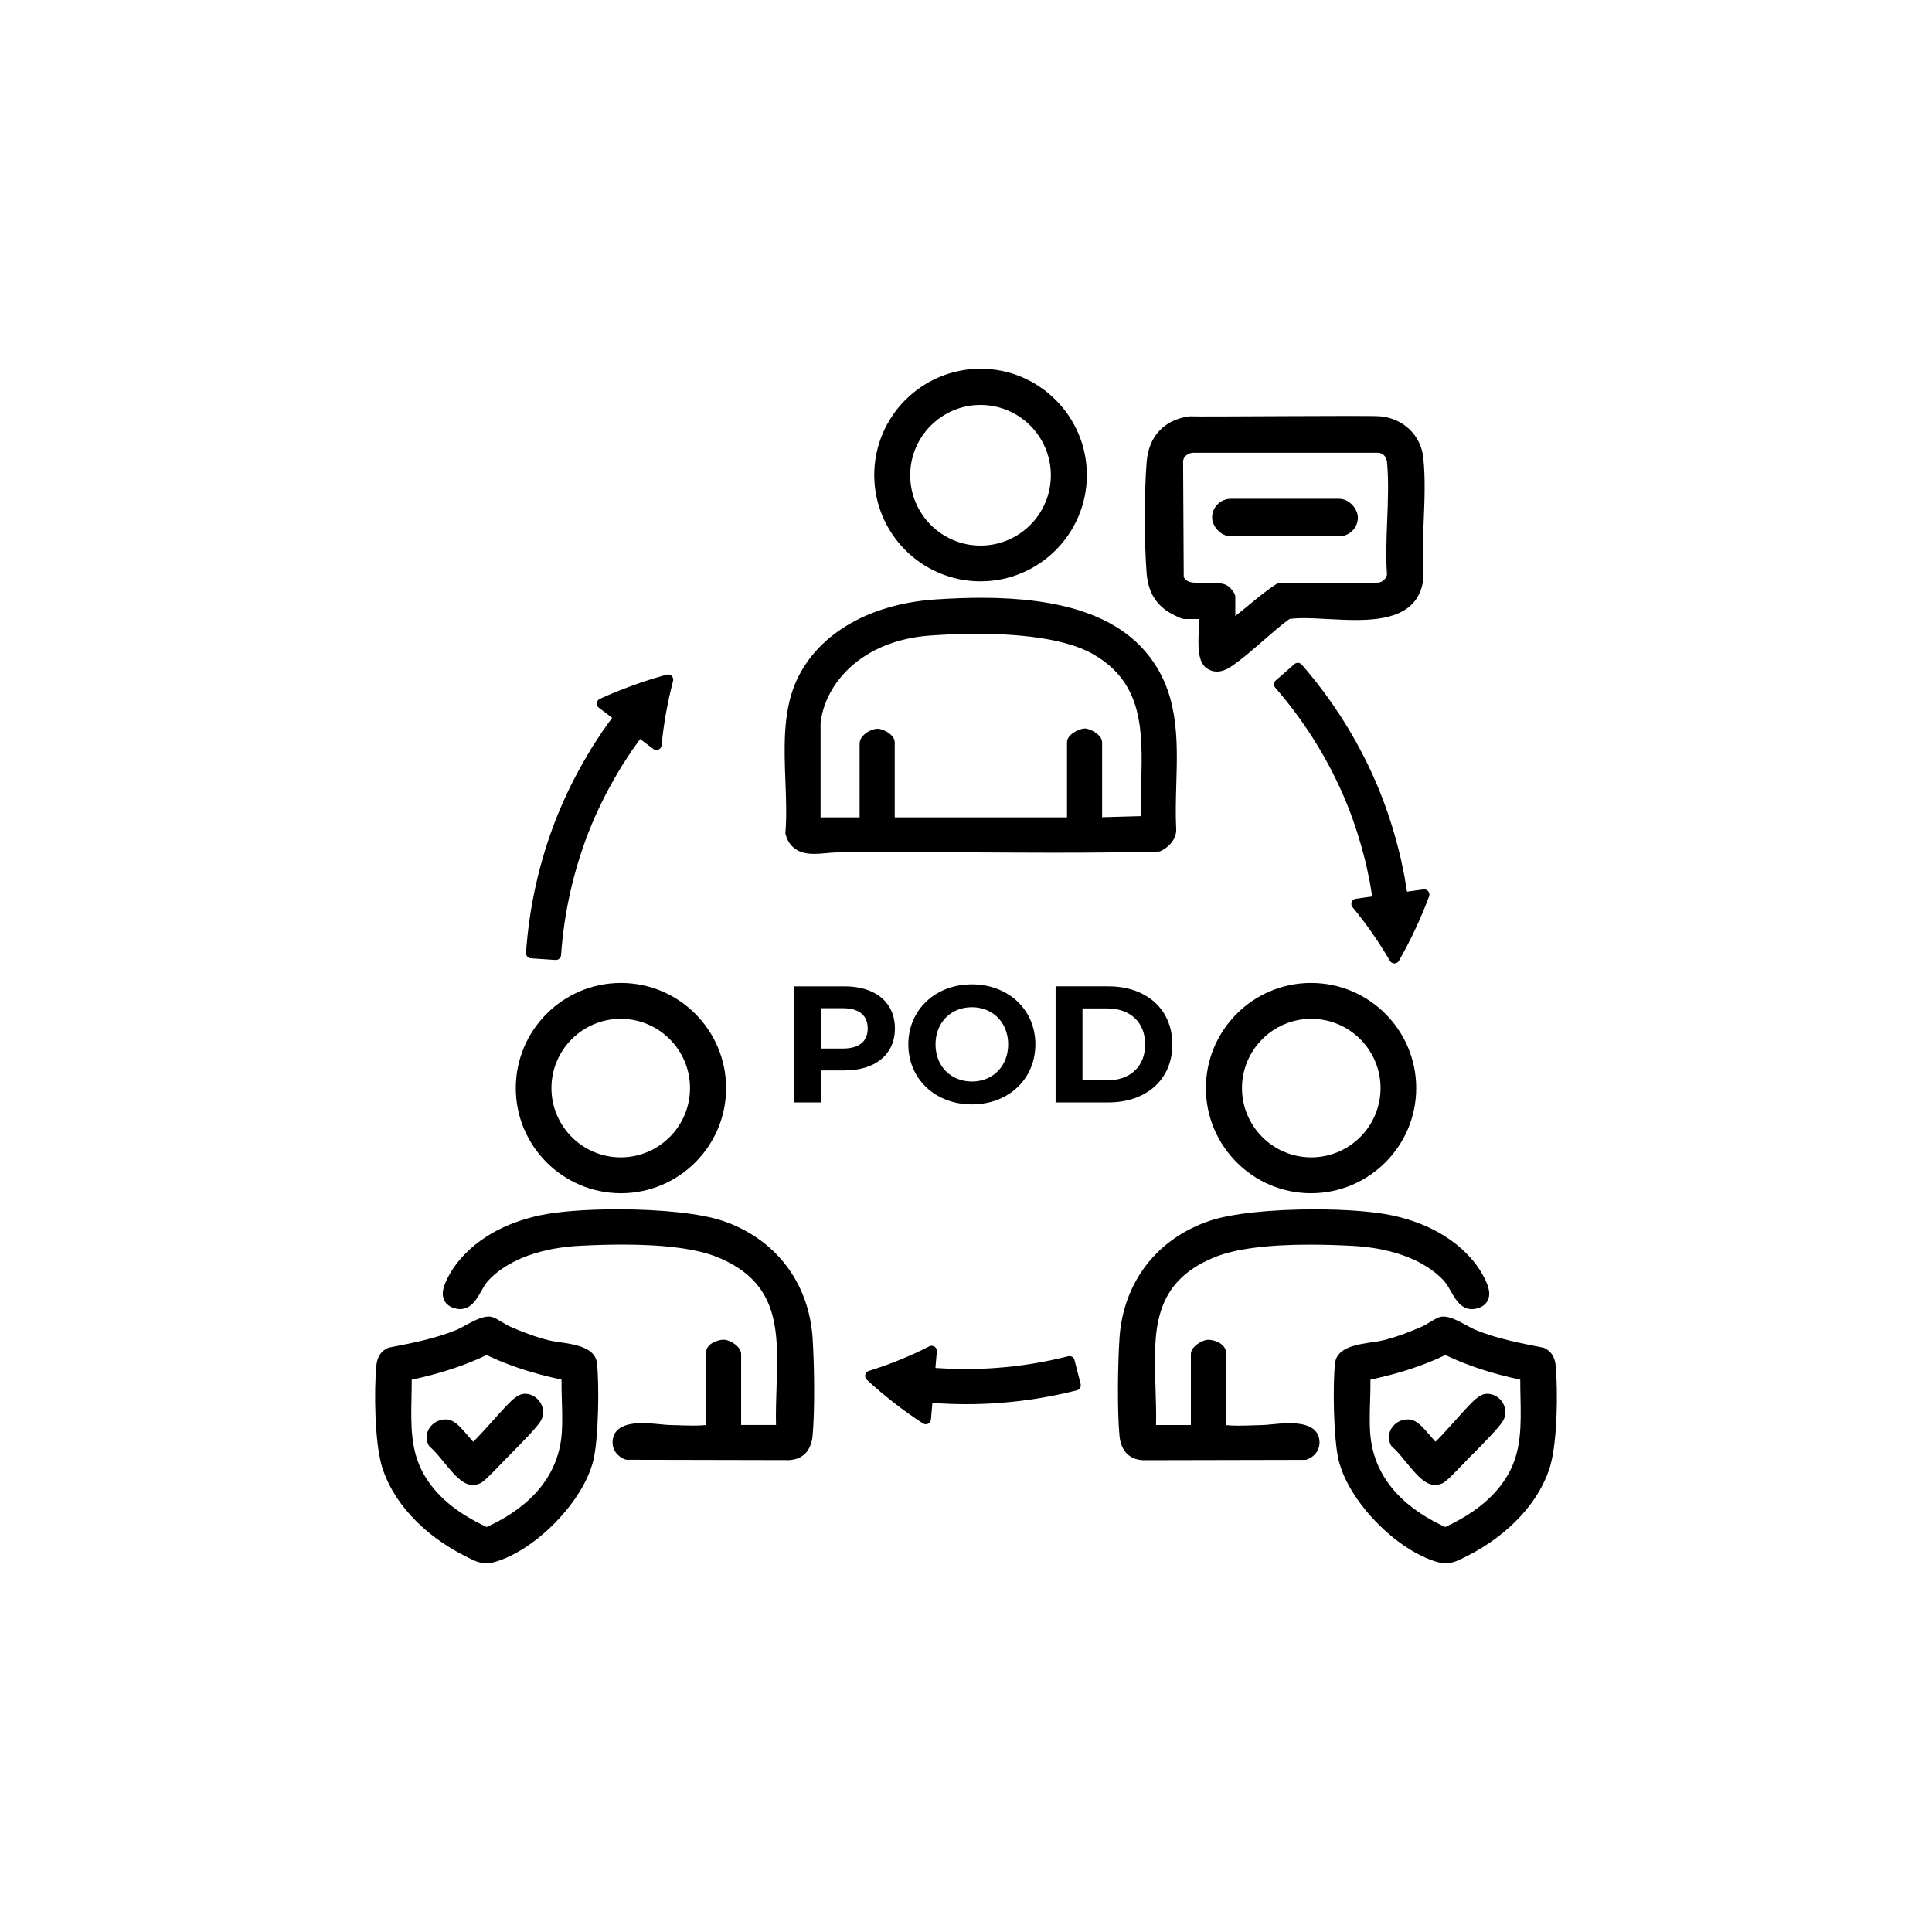 <?xml version="1.0" encoding="UTF-8"?>
<svg id="Layer_1" data-name="Layer 1" xmlns="http://www.w3.org/2000/svg" viewBox="0 0 1000 1000">
  <g>
    <path d="M406.53,430.88c-.03.31,0,.62.08.92,2.7,10.15,11.88,10.15,14.89,10.15h0c2.18,0,4.37-.2,6.5-.4,1.8-.17,3.5-.32,5.04-.34,9.42-.11,19.5-.17,30.81-.17,13.69,0,27.62.08,41.08.16,13.48.08,27.41.16,41.11.16,20.72,0,37.77-.19,53.65-.59.37,0,.74-.1,1.07-.25,3.73-1.75,7.81-5.48,8.06-10.72,0-.09,0-.18,0-.27-.42-7.83-.18-15.92.04-23.73.69-23.87,1.41-48.56-16.32-68.9-16.13-18.5-43.8-27.49-84.62-27.49-7.24,0-14.98.28-23.67.86-35.35,2.34-62.59,18.84-72.88,44.12-6.15,15.1-5.48,32.97-4.83,50.24.35,9.28.68,18.06,0,26.26ZM590.72,404.98c-.14,5.72-.28,11.61-.14,17.45l-20.13.56v-38.82c0-3.85-6.11-6.97-8.71-7.1-.08,0-.17,0-.25,0-2.75,0-9.21,3-9.21,7.11v38.9h-89.17v-38.9c0-3.93-6.08-6.92-8.67-6.97-.02,0-.1,0-.12,0-3.71,0-9.39,3.44-9.39,7.68v38.19h-20.21v-48.71c2.11-20.1,20.78-42.86,56.87-45.43,8.22-.59,16.36-.88,24.18-.88,27.04,0,47.69,3.58,59.72,10.37,26.47,14.92,25.87,40.01,25.23,66.58Z"/>
    <path d="M507.53,300.9c30.34,0,55.02-24.68,55.02-55.02s-24.68-55.02-55.02-55.02-55.02,24.68-55.02,55.02,24.68,55.02,55.02,55.02ZM471.12,246c0-20.07,16.33-36.4,36.4-36.4s36.4,16.33,36.4,36.4-16.33,36.4-36.4,36.4-36.4-16.33-36.4-36.4Z"/>
    <path d="M678.6,508.76c-30.01,0-54.43,24.42-54.43,54.43s24.42,54.43,54.43,54.43,54.43-24.42,54.43-54.43-24.42-54.43-54.43-54.43ZM714.57,563.19c0,19.78-16.09,35.86-35.86,35.86s-35.86-16.09-35.86-35.86,16.09-35.86,35.86-35.86,35.86,16.09,35.86,35.86Z"/>
    <path d="M605.25,317.02c.06.03,5.91,3.37,7.64,3.37h7.8c.02,1.57-.07,3.48-.17,5.46-.37,7.74-.78,16.51,3.95,19.96,1.65,1.2,3.47,1.81,5.41,1.81,3.34,0,6.35-1.86,8.32-3.26,5.28-3.74,10.42-8.22,15.39-12.56,4.5-3.92,9.15-7.97,13.83-11.41,1.99-.3,4.43-.45,7.44-.45,3.73,0,7.85.22,12.22.46,4.75.25,9.67.52,14.52.52,15.35,0,33.22-2.48,35.17-21.79.02-.16.02-.31,0-.47-.67-9.11-.27-19.09.13-28.75.45-11.11.92-22.6-.22-33.09-1.26-11.67-10.56-20.45-22.61-21.35-6.76-.51-92.72.34-98.17.03-.05,0-.1,0-.15,0-.12,0-.25,0-.37.03-12.8,1.77-20.76,10.3-21.86,23.41-1.27,15.19-1.27,42.83,0,58.01.77,9.21,4.61,15.78,11.73,20.07ZM718.01,269.26c-.36,9.36-.74,19.04-.11,28.13-.3,2.02-2.25,3.89-4.37,4.15-3.14.37-48.07-.14-51.61.29-.39.05-.77.18-1.11.4-4.98,3.14-9.59,6.96-14.05,10.65-2.4,1.99-4.86,4.02-7.37,5.94v-10.01c0-1.93-2.97-4.85-3-4.88-2.58-2.3-6.04-2.12-8.77-2.12-1.32,0-6.57-.17-7.78-.17-4.04,0-6.04-.82-7.14-2.98l-.33-60.09c.34-2.64,2.95-4.22,5.33-4.22h95.95c3.38.57,4.14,3.38,4.29,5.02.87,9.44.47,19.84.07,29.9Z"/>
    <path d="M667.59,736.64c-3.36,0-6.83.34-9.62.62-1.8.18-3.36.33-4.43.35-1.34.03-2.84.07-4.42.13-2.69.09-5.48.18-8.15.18s-4.72-.09-6.32-.28c-.03,0-.05,0-.08,0v-37.52c0-4.43-5.84-6.65-9.1-6.65-.18,0-.36,0-.52.02-2.85.21-8.55,3.53-8.55,7.35v36.76h-18.06c.01-.14.02-.27.03-.41.13-6.34-.08-12.73-.28-18.91-.95-29.17-1.77-54.37,30.57-67.54,10.61-4.32,27.18-6.51,49.27-6.51,6.71,0,13.82.2,21.74.61,30.43,1.56,43.81,13.57,48.16,18.66,1.08,1.27,2.05,2.97,3.07,4.77,2.49,4.38,5.31,9.35,10.97,9.35.99,0,2.02-.17,3.08-.49,3.32-1.03,4.73-3.03,5.33-4.51,1.64-4.1-.68-8.87-2.98-13.02-3.87-6.96-16.15-23.87-46.55-30.48-9.25-2.01-23.96-3.16-40.35-3.16-22.83,0-43.01,2.18-53.99,5.84-27.57,9.17-45.13,31.99-46.98,61.02-.92,14.5-1.17,37.25,0,50.23.71,7.83,5.02,12.36,12.13,12.75.05,0,.1,0,.15,0,0,0,83.76-.18,83.76-.18.3,0,.6-.05.88-.15,4.2-1.46,6.8-5.09,6.62-9.24-.27-6.35-5.44-9.57-15.37-9.57Z"/>
    <path d="M805.21,706.92c-.27-2.88-1.19-6.97-5.9-9.19-.2-.09-.41-.16-.63-.21l-.17-.03c-11.74-2.29-23.89-4.65-34.8-9.13-1.13-.47-2.71-1.32-4.37-2.23-4.03-2.19-8.61-4.68-12.23-4.68-.55,0-1.08.06-1.57.17-1.32.3-3.01,1.28-5.65,2.86-1.37.82-2.78,1.66-3.63,2.04-7.69,3.4-14.23,5.71-20.56,7.29-1.38.34-3.32.62-5.36.92-7.75,1.11-18.35,2.64-19.3,10.73-1.27,10.89-.85,39.33,1.85,50.38,5.16,21.12,29.34,46.17,50.74,52.56,1.64.49,3.17.73,4.66.73,3.63,0,6.5-1.45,9.54-2.98l1.09-.55c22.16-11.02,38.48-28.8,43.67-47.56,3.45-12.46,3.84-38.18,2.61-51.12ZM709.35,714.1c15-3.21,27.72-7.39,38.76-12.73,11.46,5.47,24.17,9.65,38.77,12.74-.01,3.1.05,6.22.12,9.24.3,14.17.58,27.56-6.39,39.76-6.34,11.11-16.99,20.03-32.53,27.25-17.09-7.74-37.25-22.46-38.92-49.17-.32-5.14-.16-10.63,0-15.95.11-3.67.22-7.45.18-11.15Z"/>
    <path d="M720.63,748.94c2.24,1.84,4.73,4.89,7.14,7.84,3.23,3.96,6.58,8.06,10.05,10.25,1.71,1.08,3.28,1.59,4.92,1.59,1.18,0,2.4-.27,3.73-.82,1.57-.65,4.26-3.16,11.52-10.76.7-.73,1.28-1.34,1.66-1.72.54-.55,1.27-1.29,2.13-2.15,7.39-7.43,14.74-14.95,16.39-18.11,1.47-2.81,1.32-6.18-.39-9.02-1.72-2.85-4.75-4.62-7.91-4.62-.15,0-.3,0-.46.01-2.17.11-4.02,1.42-4.82,2.08-2.05,1.42-5.82,5.56-11.71,12.13-3.36,3.75-7.77,8.67-9.89,10.59-.72-.75-1.71-1.92-2.49-2.84-4.04-4.78-7.17-8.19-10.59-8.63-.42-.05-.85-.08-1.27-.08-3.47,0-6.73,1.81-8.48,4.73-1.62,2.7-1.7,5.87-.2,8.7.17.32.4.6.67.82Z"/>
    <path d="M321.4,617.62c30.01,0,54.43-24.42,54.43-54.43s-24.42-54.43-54.43-54.43-54.43,24.42-54.43,54.43,24.42,54.43,54.43,54.43ZM285.43,563.19c0-19.77,16.09-35.86,35.86-35.86s35.86,16.09,35.86,35.86-16.09,35.86-35.86,35.86-35.86-16.09-35.86-35.86Z"/>
    <path d="M373.61,631.77c-10.99-3.65-31.17-5.84-53.99-5.84-16.4,0-31.1,1.15-40.35,3.16-30.4,6.61-42.68,23.52-46.55,30.48-2.31,4.15-4.63,8.92-2.98,13.02.6,1.49,2,3.48,5.33,4.51,1.05.33,2.09.49,3.08.49,5.66,0,8.48-4.97,10.97-9.35,1.02-1.8,1.99-3.51,3.07-4.77,4.34-5.09,17.73-17.09,48.16-18.66,7.92-.41,15.03-.61,21.74-.61,22.09,0,38.66,2.19,49.27,6.51,32.35,13.17,31.52,38.36,30.57,67.54-.2,6.18-.41,12.56-.28,18.91,0,.14.01.27.03.41h-18.06v-36.76c0-3.82-5.7-7.14-8.55-7.35-.17-.01-.34-.02-.52-.02-3.27,0-9.1,2.22-9.1,6.65v37.52s-.05,0-.08,0c-1.6.19-3.67.28-6.32.28s-5.46-.09-8.15-.18c-1.58-.05-3.08-.1-4.42-.13-1.07-.02-2.62-.17-4.43-.35-2.79-.27-6.26-.62-9.61-.62-9.93,0-15.1,3.22-15.37,9.57-.18,4.15,2.42,7.78,6.62,9.24.28.1.58.15.88.15,0,0,83.76.18,83.76.18.05,0,.1,0,.15,0,7.11-.39,11.42-4.91,12.13-12.75,1.18-12.98.93-35.74,0-50.23-1.85-29.04-19.41-51.85-46.98-61.02Z"/>
    <path d="M289.66,694.73c-2.05-.3-3.98-.57-5.36-.92-6.33-1.58-12.87-3.89-20.56-7.29-.85-.38-2.26-1.22-3.63-2.04-2.64-1.58-4.33-2.57-5.65-2.86-.49-.11-1.02-.17-1.57-.17-3.63,0-8.2,2.49-12.23,4.68-1.67.91-3.24,1.76-4.37,2.23-10.91,4.48-23.05,6.84-34.79,9.13l-.17.03c-.22.04-.43.11-.63.21-4.71,2.22-5.62,6.31-5.9,9.19-1.24,12.95-.84,38.66,2.61,51.12,5.19,18.76,21.52,36.54,43.68,47.56l1.09.55c3.04,1.53,5.91,2.98,9.54,2.98h0c1.49,0,3.02-.24,4.66-.73,21.39-6.39,45.58-31.44,50.74-52.56,2.7-11.04,3.12-39.49,1.85-50.38-.95-8.09-11.55-9.62-19.3-10.73ZM290.82,725.25c.16,5.31.32,10.81,0,15.94-1.67,26.71-21.82,41.44-38.91,49.17-15.54-7.22-26.18-16.14-32.53-27.25-6.97-12.2-6.69-25.58-6.39-39.75.06-3.03.13-6.14.12-9.25,14.6-3.09,27.32-7.27,38.77-12.74,11.05,5.35,23.77,9.52,38.77,12.73-.04,3.7.07,7.48.18,11.15Z"/>
    <path d="M230.58,734.69c.42,0,.85.03,1.27.08,3.42.44,6.55,3.85,10.59,8.63.78.93,1.77,2.09,2.49,2.84,2.12-1.92,6.53-6.84,9.89-10.59,5.89-6.57,9.67-10.72,11.71-12.13.8-.66,2.65-1.96,4.82-2.08.15,0,.31-.01.46-.01,3.15,0,6.18,1.77,7.91,4.62,1.72,2.83,1.86,6.21.39,9.02-1.65,3.17-9.01,10.68-16.39,18.11-.86.86-1.59,1.6-2.13,2.15-.38.38-.95.99-1.65,1.72-7.26,7.6-9.96,10.12-11.52,10.76-1.33.55-2.55.82-3.73.82-1.64,0-3.21-.5-4.92-1.59-3.48-2.19-6.82-6.29-10.05-10.25-2.41-2.95-4.9-6-7.14-7.84-.28-.23-.5-.51-.67-.82-1.5-2.83-1.43-6,.2-8.7,1.76-2.92,5.01-4.73,8.48-4.73Z"/>
    <path d="M556.16,703.93c-.31-1.22-1.4-2.02-2.6-2.02-.22,0-.44.03-.67.08-12.18,3.11-24.76,5.15-37.38,6.06-5.03.37-10.28.56-15.62.56-1.11,0-2.23,0-3.34-.02-2.97-.04-6.07-.16-9.46-.36l-2.36-.15-.56-.04.74-8.55c.08-.98-.37-1.92-1.18-2.46-.45-.3-.97-.46-1.5-.46-.42,0-.84.1-1.23.3-9.88,5.07-20.42,9.35-31.32,12.72-.92.28-1.62,1.04-1.83,1.97-.21.94.09,1.92.79,2.57,8.87,8.22,18.65,15.84,29.07,22.63.44.29.96.44,1.47.44.4,0,.81-.09,1.18-.27.85-.41,1.42-1.24,1.5-2.19l.74-8.58.83.06,2.55.16c3.67.21,7.03.34,10.28.39,1.21.02,2.42.03,3.63.03h0c5.77,0,11.46-.2,16.92-.6,13.7-.99,27.35-3.2,40.58-6.58.69-.18,1.28-.62,1.65-1.23.36-.61.47-1.35.29-2.04l-3.17-12.4Z"/>
    <path d="M736.82,460.35l-8.57,1.18-1.3-7.98s-.47-2.29-.47-2.29l-.91-4.35c-.11-.5-.21-.99-.31-1.49-.2-.97-.4-1.95-.65-2.94l-1.11-4.29c-3.04-11.78-6.94-23.18-11.57-33.88-9.57-21.94-22.4-42.23-38.15-60.31-.47-.54-1.13-.87-1.85-.92-.06,0-.12,0-.18,0-.65,0-1.28.24-1.77.67l-9.63,8.43c-1.12.98-1.23,2.67-.26,3.79,14.51,16.67,26.34,35.37,35.16,55.58,4.26,9.83,7.84,20.33,10.65,31.2l1.04,4.02c.21.83.38,1.67.55,2.51.1.5.21,1,.31,1.47l1.27,6.07,1.17,7.2-8.47,1.17c-.97.13-1.79.78-2.14,1.69-.35.91-.19,1.94.44,2.69,6.94,8.35,13.46,17.69,19.36,27.76.48.82,1.37,1.33,2.32,1.33h.02c.96,0,1.85-.53,2.32-1.36,6.11-10.75,11.36-21.97,15.61-33.33.33-.89.17-1.88-.42-2.62-.51-.64-1.29-1.01-2.1-1.01-.12,0-.24,0-.37.03Z"/>
    <path d="M274.78,496.03l12.77.85c.06,0,.12,0,.18,0,1.4,0,2.58-1.09,2.68-2.5,1.53-22.05,6.39-43.64,14.44-64.16,3.94-9.97,8.83-19.93,14.53-29.59l2.11-3.58c.44-.74.92-1.46,1.39-2.18.28-.42.56-.84.82-1.25l2.28-3.49,1.11-1.7,4.26-5.92,6.81,5.16c.48.36,1.05.55,1.62.55.37,0,.74-.08,1.08-.23.89-.39,1.5-1.24,1.59-2.21,1-10.81,2.99-22.02,5.93-33.32.24-.93-.03-1.92-.71-2.59-.51-.5-1.19-.77-1.89-.77-.24,0-.48.03-.71.1-11.93,3.28-23.57,7.5-34.61,12.53-.86.39-1.45,1.21-1.56,2.15s.29,1.87,1.05,2.44l6.89,5.22s-4.77,6.63-4.79,6.66l-1.22,1.86-2.43,3.73c-.28.43-.56.86-.84,1.29-.54.82-1.08,1.65-1.6,2.51l-2.25,3.81c-6.18,10.48-11.48,21.29-15.78,32.15-8.75,22.28-14.02,45.7-15.67,69.62-.05.71.19,1.42.66,1.95.47.54,1.13.87,1.85.91Z"/>
    <path d="M463.2,532.32c0-13.48-10.04-21.8-26.09-21.8h-26.01v60.09h13.91v-16.57h12.1c16.05,0,26.09-8.33,26.09-21.72ZM436.33,542.71h-11.33v-20.86h11.33c8.5,0,12.79,3.86,12.79,10.47s-4.29,10.39-12.79,10.39Z"/>
    <path d="M470.15,540.56c0,17.85,13.91,31.07,32.88,31.07s32.88-13.13,32.88-31.07-13.99-31.07-32.88-31.07-32.88,13.22-32.88,31.07ZM521.83,540.56c0,11.42-8.07,19.23-18.8,19.23s-18.8-7.81-18.8-19.23,8.07-19.23,18.8-19.23,18.8,7.81,18.8,19.23Z"/>
    <path d="M606.81,540.56c0-18.2-13.48-30.04-33.13-30.04h-27.3v60.09h27.3c19.66,0,33.13-11.85,33.13-30.04ZM572.99,559.19h-12.7v-37.25h12.7c11.93,0,19.74,7.12,19.74,18.63s-7.81,18.63-19.74,18.63Z"/>
  </g>
  <rect x="627.39" y="258.17" width="75.44" height="19.41" rx="9.71" ry="9.71"/>
</svg>